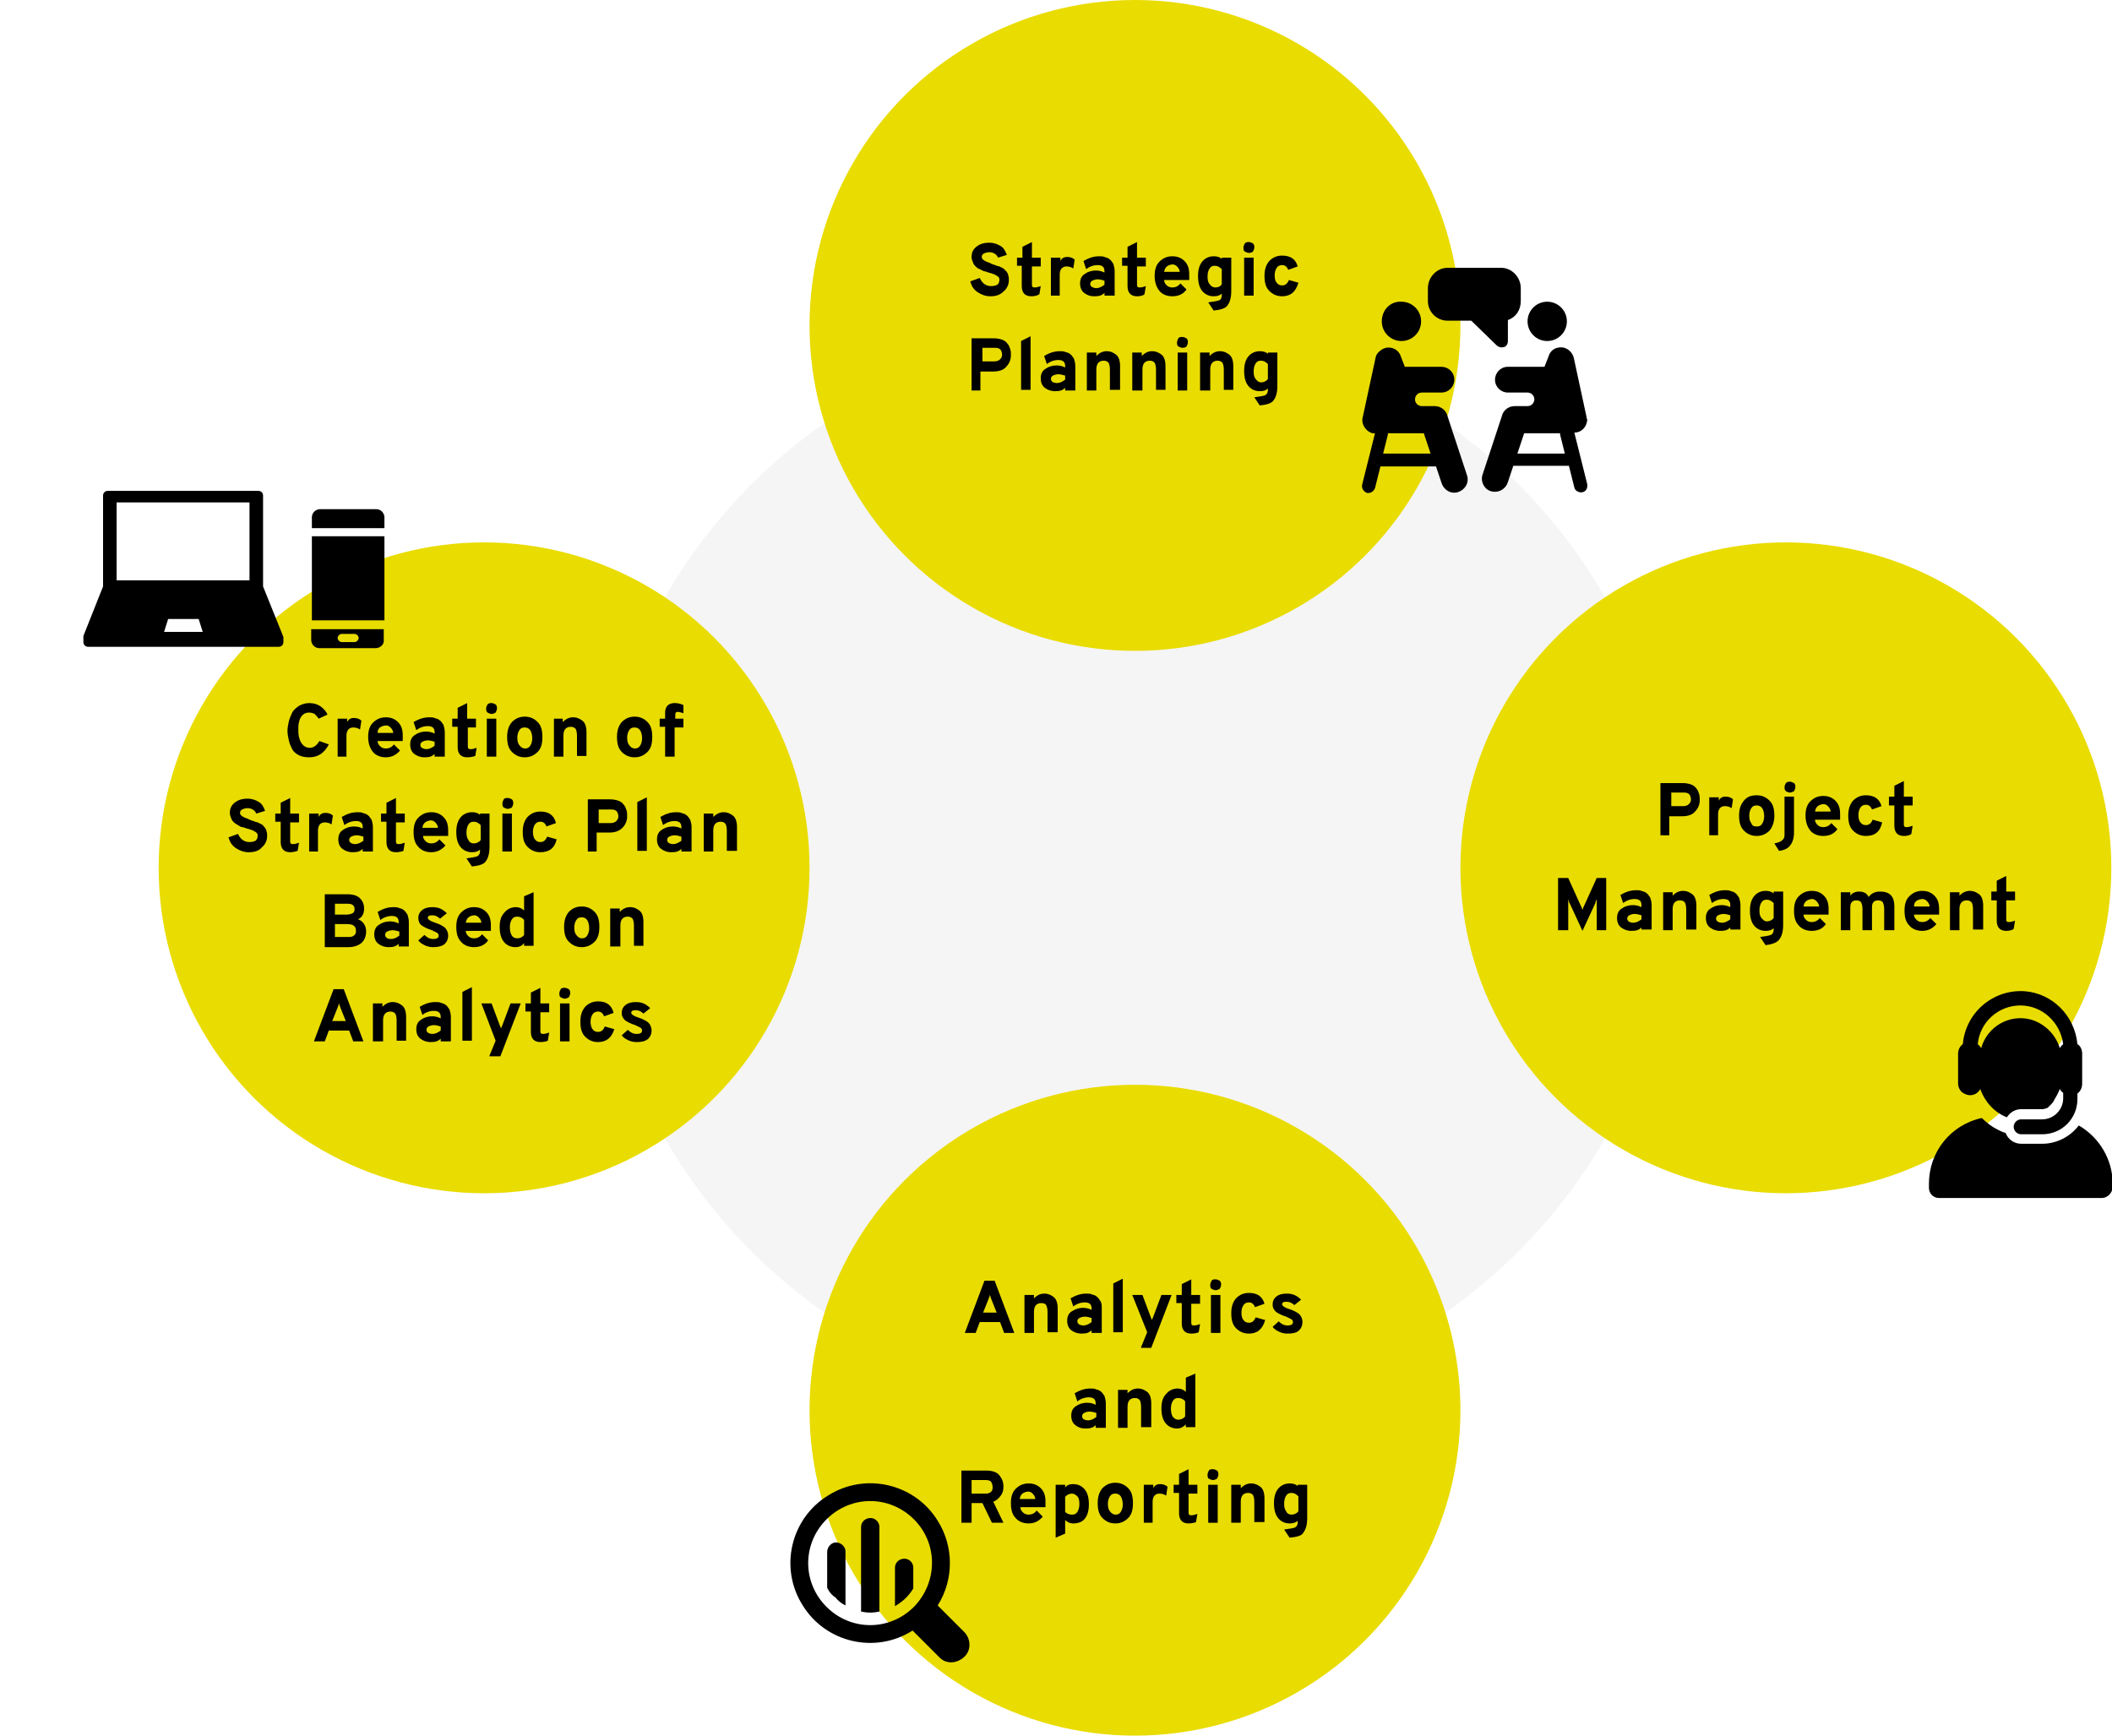 <?xml version="1.0" encoding="utf-8"?>
<!-- Generator: Adobe Illustrator 26.5.0, SVG Export Plug-In . SVG Version: 6.00 Build 0)  -->
<svg version="1.1" id="img-community_01.svg" xmlns="http://www.w3.org/2000/svg" xmlns:xlink="http://www.w3.org/1999/xlink"
	 x="0px" y="0px" viewBox="0 0 311.5 256" style="enable-background:new 0 0 311.5 256;" xml:space="preserve">
<style type="text/css">
	.st0{opacity:4.000000e-02;enable-background:new    ;}
	.st1{fill:#E9DC00;}
	.st2{fill-rule:evenodd;clip-rule:evenodd;}
</style>
<circle id="楕円形_530" class="st0" cx="167.4" cy="128" r="80"/>
<g id="グループ_21">
	<circle id="楕円形_519" class="st1" cx="71.4" cy="128" r="48"/>
	<path id="pc_sp" class="st2" d="M55.4,95.6h-8.3c-0.7,0-1.2-0.6-1.2-1.2v-1.6h10.7v1.6C56.7,95,56.1,95.6,55.4,95.6z M52.3,93.5
		h-1.9c-0.3,0-0.6,0.3-0.6,0.6s0.3,0.6,0.6,0.6c0,0,0,0,0,0h1.9c0.3,0,0.6-0.3,0.6-0.6S52.6,93.5,52.3,93.5
		C52.3,93.5,52.3,93.5,52.3,93.5z M46,79.1h10.7v12.4H46V79.1z M46,76.3c0-0.7,0.6-1.2,1.2-1.2h8.3c0.7,0,1.2,0.6,1.2,1.2v1.6H46
		V76.3z M41.8,94.7c0,0.4-0.3,0.7-0.7,0.7H13c-0.4,0-0.7-0.3-0.7-0.7V94l0,0c0,0,0-0.1,0-0.1c0,0,0,0,0,0c0,0,0-0.1,0-0.1l2.9-7.3
		V73.1c0-0.4,0.3-0.7,0.7-0.7c0,0,0,0,0,0h22.2c0.4,0,0.7,0.3,0.7,0.7c0,0,0,0,0,0v13.4l2.9,7.2c0,0.1,0.1,0.2,0.1,0.3c0,0,0,0,0,0
		L41.8,94.7L41.8,94.7z M29.9,93.2l-0.6-1.9h-4.5l-0.6,1.9H29.9z M36.9,74.1H17.2v11.5h19.6V74.1z"/>
</g>
<g id="グループ_20">
	<circle id="楕円形_519-2" class="st1" cx="167.4" cy="208" r="48"/>
	<path id="シェイプ_566" class="st2" d="M142.2,240.7c1,1,1.1,2.7,0,3.7s-2.7,1.1-3.7,0c0,0,0,0,0,0l-2.6-2.6l-1.3-1.3
		c-5.5,3.5-12.8,1.8-16.2-3.7c-3.5-5.5-1.8-12.8,3.7-16.2c5.5-3.5,12.8-1.8,16.2,3.7c2.4,3.8,2.4,8.7,0,12.5l1.3,1.3L142.2,240.7z
		 M134.8,224.1c-3.6-3.6-9.3-3.6-12.9,0s-3.6,9.3,0,12.9c3.6,3.6,9.3,3.6,12.9,0C138.3,233.4,138.4,227.7,134.8,224.1
		C134.8,224.1,134.8,224.1,134.8,224.1z M132,236.9v-5.7c0-0.7,0.6-1.3,1.4-1.3c0.7,0,1.3,0.6,1.3,1.3v3.1c-0.3,0.5-0.7,1-1.1,1.4
		C133.1,236.2,132.5,236.6,132,236.9L132,236.9z M127,237.7v-12.5c0-0.7,0.6-1.3,1.4-1.3c0.7,0,1.3,0.6,1.3,1.3v12.5
		C128.8,237.9,127.9,237.9,127,237.7L127,237.7z M122,234.2v-5.3c0-0.7,0.6-1.4,1.3-1.4c0.7,0,1.4,0.6,1.4,1.3c0,0,0,0,0,0.1v7.9
		c-0.6-0.3-1.1-0.7-1.5-1.2C122.7,235.3,122.3,234.8,122,234.2L122,234.2z"/>
</g>
<g id="グループ_19">
	<circle id="楕円形_519-3" class="st1" cx="263.4" cy="128" r="48"/>
	<path id="シェイプ_565" class="st2" d="M310,176.7h-24c-0.9,0-1.5-0.7-1.5-1.5v-0.6c0-4.7,3.2-8.7,7.8-9.7
		c0.7,0.7,1.5,1.3,2.3,1.7c0.4,0.2,0.8,0.4,1.2,0.5c0.4,1,1.3,1.6,2.3,1.6h3.1c2.1,0,4.1-1,5.4-2.7c3.1,1.8,5,5.1,5,8.6v0.6
		C311.5,176,310.8,176.7,310,176.7z M306.4,161.3v0.8c0,2.9-2.3,5.2-5.2,5.2h-3.1c-0.6,0-1.1-0.5-1.1-1.1c0-0.6,0.5-1.1,1.1-1.1
		c0,0,0,0,0,0h3.1c1.7,0,3.1-1.4,3.1-3.1c0,0,0,0,0,0v-0.8c-0.2-0.2-0.4-0.3-0.5-0.6c-0.2,0.6-0.5,1.1-0.8,1.6
		c-0.2,0.5-0.6,0.8-1,1.2c-0.3,0.1-0.5,0.2-0.8,0.2h-3.1c-0.8,0-1.6,0.4-2.1,1.2c-1.8-0.7-3.2-2.2-3.9-4.1l0,0l0-0.1
		c-0.5,0.9-1.5,1.2-2.4,0.7c-0.6-0.3-0.9-0.9-0.9-1.5v-4.4c0-0.6,0.3-1.1,0.7-1.4c0.4-4.6,4.4-8.1,9.1-7.8c4.1,0.3,7.4,3.6,7.8,7.8
		c0.5,0.3,0.7,0.9,0.7,1.4v4.4C307.1,160.4,306.9,160.9,306.4,161.3z M298,148.3c-3.3,0-6,2.5-6.3,5.7c0.2,0.2,0.4,0.4,0.5,0.6
		c0,0,0,0,0,0c0.9-3.2,4.2-5.1,7.4-4.2c2,0.6,3.6,2.2,4.2,4.2c0.1-0.2,0.3-0.4,0.5-0.6C303.9,150.8,301.2,148.3,298,148.3z"/>
</g>
<g id="グループ_18">
	<circle id="楕円形_519-4" class="st1" cx="167.4" cy="48" r="48"/>
	<path id="consulting" class="st2" d="M203.8,47.4c0,1.6,1.3,2.9,2.9,2.9s2.9-1.3,2.9-2.9c0-1.6-1.3-2.9-2.9-2.9
		C205.1,44.4,203.8,45.7,203.8,47.4C203.8,47.4,203.8,47.4,203.8,47.4z M221.8,51.2c0.4-0.1,0.6-0.5,0.6-0.9v-3.1
		c1.2-0.4,1.9-1.5,1.9-2.8v-1.9c0-1.6-1.3-3-2.9-3h-7.9c-1.6,0-2.9,1.4-2.9,3v1.9c0,1.6,1.3,2.9,2.9,2.9h3.5l3.7,3.6
		C221,51.2,221.4,51.3,221.8,51.2z M202.8,63.9l-1.9,7.6c-0.1,0.5,0.2,1,0.7,1.2c0.5,0.1,1-0.2,1.2-0.7l0.8-3.2h8.2l0.8,2.4
		c0.3,1,1.3,1.7,2.4,1.4c1-0.3,1.7-1.3,1.4-2.4l-2.9-8.8c-0.2-0.9-1-1.5-1.9-1.5h-1.9c-0.5,0-1-0.4-1-1c0-0.5,0.4-1,1-1h2.9
		c1.1,0,1.9-0.9,1.9-1.9c0-1.1-0.9-1.9-1.9-1.9h-5.4l-0.7-1.8c-0.5-1-1.7-1.3-2.6-0.8c-0.5,0.3-0.9,0.7-1,1.2l-1.9,8.8
		c-0.3,1,0.4,2.1,1.4,2.4C202.5,63.9,202.6,63.9,202.8,63.9L202.8,63.9z M210,63.9l1,3h-7l0.7-2.8c0-0.1,0-0.2,0-0.2H210L210,63.9z
		 M231.1,47.4c0-1.6-1.3-2.9-2.9-2.9c-1.6,0-2.9,1.3-2.9,2.9c0,1.6,1.3,2.9,2.9,2.9c0,0,0,0,0,0C229.8,50.3,231.1,49,231.1,47.4z
		 M234,61.5l-1.9-8.8c-0.3-1-1.3-1.7-2.4-1.4c-0.5,0.1-1,0.5-1.2,1l-0.7,1.8h-5.4c-1.1,0-1.9,0.9-1.9,1.9c0,1.1,0.9,1.9,1.9,1.9h2.9
		c0.5,0,1,0.4,1,1c0,0.5-0.4,1-1,1h-1.9c-0.9,0-1.7,0.6-1.9,1.5l-2.9,8.8c-0.2,1,0.4,2.1,1.5,2.3c1,0.2,2-0.4,2.3-1.4l0.8-2.4h8.2
		l0.8,3.2c0.1,0.5,0.7,0.8,1.2,0.7c0.5-0.1,0.8-0.6,0.7-1.2l-1.9-7.6c1.1,0,1.9-0.9,1.9-2C234,61.8,234,61.6,234,61.5z M223.8,66.9
		l1-3h5.3c0,0.1,0,0.2,0,0.2l0.7,2.8H223.8z"/>
</g>
<g>
	<path d="M146.1,43.7c-0.7,0-1.3-0.2-1.9-0.6s-0.9-0.9-1.1-1.6l1.4-0.5c0.2,0.4,0.4,0.7,0.7,0.9c0.3,0.2,0.6,0.3,1,0.3
		c0.4,0,0.7-0.1,0.9-0.2c0.2-0.2,0.3-0.4,0.3-0.7c0-0.2,0-0.3-0.1-0.4c-0.1-0.1-0.2-0.2-0.4-0.3c-0.2-0.1-0.3-0.2-0.5-0.2
		c-0.1-0.1-0.3-0.1-0.6-0.2c-0.3-0.1-0.5-0.2-0.7-0.2c-0.2-0.1-0.4-0.2-0.6-0.3c-0.3-0.1-0.5-0.3-0.6-0.4c-0.1-0.1-0.3-0.3-0.4-0.6
		s-0.2-0.5-0.2-0.8c0-0.6,0.2-1.1,0.7-1.5c0.5-0.4,1.1-0.6,1.9-0.6c0.7,0,1.2,0.2,1.7,0.5c0.5,0.3,0.7,0.8,0.9,1.3l-1.3,0.4
		c-0.2-0.5-0.7-0.8-1.3-0.8c-0.3,0-0.6,0.1-0.8,0.2s-0.3,0.3-0.3,0.5c0,0.2,0.1,0.3,0.2,0.4c0.1,0.1,0.3,0.2,0.5,0.3
		c0.2,0.1,0.4,0.1,0.7,0.3c0.3,0.1,0.5,0.2,0.6,0.2c0.1,0.1,0.3,0.1,0.6,0.2c0.2,0.1,0.4,0.2,0.6,0.3c0.1,0.1,0.3,0.3,0.4,0.4
		s0.3,0.4,0.3,0.6c0.1,0.2,0.1,0.5,0.1,0.7c0,0.7-0.3,1.3-0.8,1.7C147.5,43.5,146.9,43.7,146.1,43.7z"/>
	<path d="M152.1,43.7c-0.9,0-1.4-0.5-1.4-1.5v-3H150V38h0.8v-1.6l1.4-0.7V38h1.3v1.3h-1.3V42c0,0.3,0.1,0.4,0.4,0.4
		c0.3,0,0.6-0.1,0.9-0.2l-0.2,1.2C153,43.6,152.6,43.7,152.1,43.7z"/>
	<path d="M155,43.6V38h1.4v0.5c0.2-0.4,0.5-0.6,1-0.6c0.4,0,0.8,0.1,1.1,0.4l-0.2,1.3c-0.3-0.2-0.6-0.3-1-0.3c-0.6,0-1,0.4-1,1.2
		v3.1H155z"/>
	<path d="M162.9,43.6v-0.4c-0.4,0.4-0.8,0.5-1.5,0.5s-1.1-0.2-1.5-0.5s-0.6-0.8-0.6-1.4c0-0.6,0.2-1.1,0.7-1.4
		c0.4-0.3,1-0.5,1.6-0.5c0.5,0,0.9,0.1,1.3,0.3V40c0-0.6-0.3-0.9-1-0.9c-0.6,0-1.2,0.2-1.7,0.6l-0.4-1.2c0.7-0.4,1.4-0.7,2.3-0.7
		c0.3,0,0.6,0,0.8,0.1c0.2,0.1,0.5,0.1,0.7,0.3c0.2,0.1,0.4,0.4,0.6,0.7c0.1,0.3,0.2,0.7,0.2,1.1v3.6H162.9z M161.7,42.5
		c0.4,0,0.8-0.2,1.2-0.5v-0.6c-0.3-0.1-0.7-0.2-1-0.2c-0.3,0-0.6,0.1-0.8,0.2c-0.2,0.1-0.3,0.3-0.3,0.5c0,0.2,0.1,0.3,0.2,0.4
		C161.2,42.4,161.4,42.5,161.7,42.5z"/>
	<path d="M167.7,43.7c-0.9,0-1.4-0.5-1.4-1.5v-3h-0.8V38h0.8v-1.6l1.4-0.7V38h1.3v1.3h-1.3V42c0,0.3,0.1,0.4,0.4,0.4
		c0.3,0,0.6-0.1,0.9-0.2l-0.2,1.2C168.6,43.6,168.2,43.7,167.7,43.7z"/>
	<path d="M172.9,43.7c-0.8,0-1.5-0.3-1.9-0.8s-0.7-1.2-0.7-2.2c0-0.9,0.2-1.6,0.7-2.1c0.5-0.5,1.1-0.8,1.9-0.8
		c0.7,0,1.3,0.2,1.8,0.7c0.5,0.5,0.7,1.1,0.7,2c0,0.4,0,0.6,0,0.8h-3.7c0,0.4,0.2,0.6,0.4,0.8c0.2,0.2,0.5,0.3,0.8,0.3
		c0.5,0,0.9-0.2,1.2-0.6l0.9,0.9C174.5,43.4,173.8,43.7,172.9,43.7z M171.7,40.1h2.3c0-0.3-0.2-0.6-0.4-0.8
		c-0.2-0.2-0.4-0.3-0.7-0.3C172.2,39.1,171.8,39.4,171.7,40.1z"/>
	<path d="M179,45.8l-0.8-1.2c0.8-0.1,1.3-0.2,1.6-0.3s0.4-0.4,0.4-0.8v-0.2c-0.3,0.3-0.7,0.4-1.2,0.4c-0.7,0-1.3-0.3-1.7-0.8
		c-0.4-0.5-0.6-1.2-0.6-2.2c0-0.9,0.2-1.6,0.6-2.1s1-0.8,1.7-0.8c0.5,0,0.9,0.1,1.2,0.4V38h1.4v4.9c0,1-0.2,1.7-0.6,2.2
		C180.7,45.5,180,45.7,179,45.8z M179.2,42.4c0.4,0,0.8-0.1,1-0.5v-2.2c-0.3-0.3-0.6-0.5-1-0.5c-0.4,0-0.6,0.1-0.8,0.4
		c-0.2,0.3-0.3,0.7-0.3,1.2c0,0.5,0.1,0.9,0.3,1.1C178.6,42.2,178.9,42.4,179.2,42.4z"/>
	<path d="M184.2,37.3c-0.2,0-0.4-0.1-0.6-0.2s-0.2-0.4-0.2-0.6c0-0.2,0.1-0.4,0.2-0.6c0.2-0.2,0.4-0.2,0.6-0.2s0.4,0.1,0.6,0.2
		c0.2,0.2,0.2,0.4,0.2,0.6c0,0.2-0.1,0.4-0.2,0.6C184.7,37.2,184.5,37.3,184.2,37.3z M183.5,43.6V38h1.4v5.6H183.5z"/>
	<path d="M189.1,43.7c-0.8,0-1.4-0.3-1.9-0.8s-0.7-1.2-0.7-2.2c0-0.9,0.2-1.6,0.7-2.2c0.5-0.5,1.1-0.8,1.9-0.8c1.2,0,2,0.5,2.3,1.6
		l-1.4,0.5c-0.2-0.5-0.5-0.7-0.9-0.7c-0.3,0-0.6,0.1-0.8,0.4c-0.2,0.3-0.3,0.7-0.3,1.1c0,0.5,0.1,0.9,0.3,1.1
		c0.2,0.3,0.5,0.4,0.8,0.4c0.5,0,0.8-0.3,1-0.8l1.4,0.4C191.1,43.1,190.3,43.7,189.1,43.7z"/>
	<path d="M143.3,57.6v-7.7h3.3c0.5,0,0.9,0.1,1.2,0.2c0.3,0.1,0.6,0.3,0.8,0.6c0.2,0.2,0.3,0.5,0.4,0.8c0.1,0.3,0.1,0.6,0.1,0.9
		c0,0.6-0.2,1.2-0.7,1.7c-0.4,0.5-1.1,0.7-2,0.7h-1.8v2.8H143.3z M146.7,53.3c0.3,0,0.6-0.1,0.8-0.3c0.2-0.2,0.3-0.4,0.3-0.7
		c0-0.3-0.1-0.5-0.2-0.7c-0.2-0.2-0.4-0.3-0.8-0.3h-1.9v2H146.7z"/>
	<path d="M150.6,57.6v-7.3l1.4-0.7v7.9H150.6z"/>
	<path d="M157.1,57.6v-0.4c-0.4,0.4-0.8,0.5-1.5,0.5c-0.6,0-1.1-0.2-1.5-0.5c-0.4-0.3-0.6-0.8-0.6-1.4c0-0.6,0.2-1.1,0.7-1.4
		c0.4-0.3,1-0.5,1.6-0.5c0.5,0,0.9,0.1,1.3,0.3V54c0-0.6-0.3-0.9-1-0.9c-0.6,0-1.2,0.2-1.7,0.6l-0.4-1.2c0.7-0.4,1.4-0.7,2.3-0.7
		c0.3,0,0.6,0,0.8,0.1c0.2,0.1,0.5,0.1,0.7,0.3c0.2,0.1,0.4,0.4,0.6,0.7c0.1,0.3,0.2,0.7,0.2,1.1v3.6H157.1z M155.9,56.5
		c0.4,0,0.8-0.2,1.2-0.5v-0.6c-0.3-0.1-0.7-0.2-1-0.2c-0.3,0-0.6,0.1-0.8,0.2c-0.2,0.1-0.3,0.3-0.3,0.5c0,0.2,0.1,0.3,0.2,0.4
		S155.6,56.5,155.9,56.5z"/>
	<path d="M163.7,57.6v-3.1c0-0.5-0.1-0.8-0.2-1c-0.2-0.2-0.4-0.3-0.7-0.3c-0.7,0-1.1,0.4-1.1,1.3v3.1h-1.4V52h1.4v0.5
		c0.4-0.4,0.9-0.7,1.5-0.7c0.6,0,1,0.2,1.4,0.5s0.6,0.9,0.6,1.7v3.5H163.7z"/>
	<path d="M170.5,57.6v-3.1c0-0.5-0.1-0.8-0.2-1c-0.2-0.2-0.4-0.3-0.7-0.3c-0.7,0-1.1,0.4-1.1,1.3v3.1H167V52h1.4v0.5
		c0.4-0.4,0.9-0.7,1.5-0.7c0.6,0,1,0.2,1.4,0.5s0.6,0.9,0.6,1.7v3.5H170.5z"/>
	<path d="M174.4,51.3c-0.2,0-0.4-0.1-0.6-0.2s-0.2-0.4-0.2-0.6c0-0.2,0.1-0.4,0.2-0.6s0.4-0.2,0.6-0.2s0.4,0.1,0.6,0.2
		c0.2,0.2,0.2,0.4,0.2,0.6c0,0.2-0.1,0.4-0.2,0.6C174.9,51.2,174.7,51.3,174.4,51.3z M173.7,57.6V52h1.4v5.6H173.7z"/>
	<path d="M180.5,57.6v-3.1c0-0.5-0.1-0.8-0.2-1c-0.2-0.2-0.4-0.3-0.7-0.3c-0.7,0-1.1,0.4-1.1,1.3v3.1H177V52h1.4v0.5
		c0.4-0.4,0.9-0.7,1.5-0.7c0.6,0,1,0.2,1.4,0.5c0.4,0.3,0.6,0.9,0.6,1.7v3.5H180.5z"/>
	<path d="M185.8,59.8l-0.8-1.2c0.8-0.1,1.3-0.2,1.6-0.3c0.3-0.2,0.4-0.4,0.4-0.8v-0.2c-0.3,0.3-0.7,0.4-1.2,0.4
		c-0.7,0-1.3-0.3-1.7-0.8c-0.4-0.5-0.6-1.2-0.6-2.2c0-0.9,0.2-1.6,0.6-2.1c0.4-0.5,1-0.8,1.7-0.8c0.5,0,0.9,0.1,1.2,0.4V52h1.4v4.9
		c0,1-0.2,1.7-0.6,2.2C187.5,59.5,186.8,59.7,185.8,59.8z M186,56.4c0.4,0,0.8-0.2,1-0.5v-2.2c-0.3-0.3-0.6-0.5-1-0.5
		c-0.4,0-0.6,0.1-0.8,0.4s-0.3,0.7-0.3,1.2c0,0.5,0.1,0.9,0.3,1.1C185.4,56.2,185.7,56.4,186,56.4z"/>
</g>
<g>
	<path d="M244.9,123.2v-7.7h3.3c0.5,0,0.9,0.1,1.2,0.2c0.3,0.1,0.6,0.3,0.8,0.6c0.2,0.2,0.3,0.5,0.4,0.8c0.1,0.3,0.1,0.6,0.1,0.9
		c0,0.6-0.2,1.2-0.7,1.7c-0.4,0.5-1.1,0.7-2,0.7h-1.8v2.8H244.9z M248.3,118.9c0.3,0,0.6-0.1,0.8-0.3c0.2-0.2,0.3-0.4,0.3-0.7
		c0-0.3-0.1-0.5-0.2-0.7c-0.2-0.2-0.4-0.3-0.8-0.3h-1.9v2H248.3z"/>
	<path d="M252.1,123.2v-5.6h1.4v0.5c0.2-0.4,0.5-0.6,1-0.6c0.4,0,0.8,0.1,1.1,0.4l-0.2,1.3c-0.3-0.2-0.6-0.3-1-0.3
		c-0.6,0-1,0.4-1,1.2v3.1H252.1z"/>
	<path d="M261,122.5c-0.5,0.5-1.1,0.8-1.9,0.8c-0.8,0-1.4-0.3-1.9-0.8c-0.5-0.5-0.7-1.2-0.7-2.2c0-0.9,0.2-1.6,0.7-2.2
		s1.1-0.8,1.9-0.8s1.4,0.3,1.9,0.8s0.7,1.2,0.7,2.2C261.7,121.3,261.4,122,261,122.5z M259.1,121.9c0.4,0,0.6-0.1,0.8-0.4
		c0.2-0.3,0.3-0.7,0.3-1.1c0-0.5-0.1-0.9-0.3-1.2s-0.5-0.4-0.8-0.4c-0.4,0-0.6,0.1-0.8,0.4c-0.2,0.3-0.3,0.7-0.3,1.1
		c0,0.5,0.1,0.9,0.3,1.1C258.4,121.8,258.7,121.9,259.1,121.9z"/>
	<path d="M262.4,125.5l-0.7-1.1c0.6-0.1,1-0.3,1.2-0.5c0.2-0.2,0.3-0.4,0.3-0.7v-5.7h1.4v5.3c0,0.8-0.2,1.4-0.5,1.8
		C263.8,125.1,263.2,125.4,262.4,125.5z M264,116.9c-0.2,0-0.4-0.1-0.6-0.2c-0.2-0.2-0.2-0.4-0.2-0.6c0-0.2,0.1-0.4,0.2-0.6
		c0.2-0.2,0.4-0.2,0.6-0.2s0.4,0.1,0.6,0.2c0.2,0.2,0.2,0.4,0.2,0.6c0,0.2-0.1,0.4-0.2,0.6C264.4,116.8,264.2,116.9,264,116.9z"/>
	<path d="M268.9,123.3c-0.8,0-1.5-0.3-1.9-0.8s-0.7-1.2-0.7-2.2c0-0.9,0.2-1.6,0.7-2.1c0.5-0.5,1.1-0.8,1.9-0.8
		c0.7,0,1.3,0.2,1.8,0.7c0.5,0.5,0.7,1.1,0.7,2c0,0.4,0,0.6,0,0.8h-3.7c0,0.4,0.2,0.6,0.4,0.8c0.2,0.2,0.5,0.3,0.8,0.3
		c0.5,0,0.9-0.2,1.2-0.6l0.9,0.9C270.5,123,269.8,123.3,268.9,123.3z M267.7,119.7h2.3c0-0.3-0.2-0.6-0.4-0.8
		c-0.2-0.2-0.4-0.3-0.7-0.3C268.2,118.7,267.8,119,267.7,119.7z"/>
	<path d="M275.2,123.3c-0.8,0-1.4-0.3-1.9-0.8s-0.7-1.2-0.7-2.2c0-0.9,0.2-1.6,0.7-2.2c0.5-0.5,1.1-0.8,1.9-0.8c1.2,0,2,0.5,2.3,1.6
		l-1.4,0.5c-0.2-0.5-0.5-0.7-0.9-0.7c-0.3,0-0.6,0.1-0.8,0.4c-0.2,0.3-0.3,0.7-0.3,1.1c0,0.5,0.1,0.9,0.3,1.1
		c0.2,0.3,0.5,0.4,0.8,0.4c0.5,0,0.8-0.3,1-0.8l1.4,0.4C277.3,122.7,276.5,123.3,275.2,123.3z"/>
	<path d="M280.8,123.3c-0.9,0-1.4-0.5-1.4-1.5v-3h-0.8v-1.3h0.8v-1.6l1.4-0.7v2.3h1.3v1.3h-1.3v2.8c0,0.3,0.1,0.4,0.4,0.4
		c0.3,0,0.6-0.1,0.9-0.2l-0.2,1.2C281.7,123.2,281.3,123.3,280.8,123.3z"/>
	<path d="M237,137.2h-1.5v-4c0-0.2,0-0.4,0-0.6c-0.1,0.3-0.2,0.5-0.2,0.6l-1.9,4.1l-1.9-4.1c-0.1-0.1-0.1-0.3-0.2-0.6
		c0,0.2,0,0.4,0,0.6v4h-1.5v-7.7h1.5l1.9,4.2c0.1,0.1,0.1,0.3,0.2,0.5c0.1-0.2,0.1-0.4,0.2-0.5l1.9-4.2h1.4V137.2z"/>
	<path d="M242.1,137.2v-0.4c-0.4,0.4-0.8,0.5-1.5,0.5c-0.6,0-1.1-0.2-1.5-0.5c-0.4-0.3-0.6-0.8-0.6-1.4c0-0.6,0.2-1.1,0.7-1.4
		c0.4-0.3,1-0.5,1.6-0.5c0.5,0,0.9,0.1,1.3,0.3v-0.3c0-0.6-0.3-0.9-1-0.9c-0.6,0-1.2,0.2-1.7,0.6l-0.4-1.2c0.7-0.4,1.4-0.7,2.3-0.7
		c0.3,0,0.6,0,0.8,0.1c0.2,0.1,0.5,0.1,0.7,0.3c0.2,0.1,0.4,0.4,0.6,0.7c0.1,0.3,0.2,0.7,0.2,1.1v3.6H242.1z M240.9,136.1
		c0.4,0,0.8-0.2,1.2-0.5V135c-0.3-0.1-0.7-0.2-1-0.2c-0.3,0-0.6,0.1-0.8,0.2c-0.2,0.1-0.3,0.3-0.3,0.5c0,0.2,0.1,0.3,0.2,0.4
		S240.6,136.1,240.9,136.1z"/>
	<path d="M248.7,137.2v-3.1c0-0.5-0.1-0.8-0.2-1c-0.2-0.2-0.4-0.3-0.7-0.3c-0.7,0-1.1,0.4-1.1,1.3v3.1h-1.4v-5.6h1.4v0.5
		c0.4-0.4,0.9-0.7,1.5-0.7c0.6,0,1,0.2,1.4,0.5c0.4,0.3,0.6,0.9,0.6,1.7v3.5H248.7z"/>
	<path d="M255.2,137.2v-0.4c-0.4,0.4-0.8,0.5-1.5,0.5c-0.6,0-1.1-0.2-1.5-0.5c-0.4-0.3-0.6-0.8-0.6-1.4c0-0.6,0.2-1.1,0.7-1.4
		c0.4-0.3,1-0.5,1.6-0.5c0.5,0,0.9,0.1,1.3,0.3v-0.3c0-0.6-0.3-0.9-1-0.9c-0.6,0-1.2,0.2-1.7,0.6l-0.4-1.2c0.7-0.4,1.4-0.7,2.3-0.7
		c0.3,0,0.6,0,0.8,0.1c0.2,0.1,0.5,0.1,0.7,0.3c0.2,0.1,0.4,0.4,0.6,0.7c0.1,0.3,0.2,0.7,0.2,1.1v3.6H255.2z M254,136.1
		c0.4,0,0.8-0.2,1.2-0.5V135c-0.3-0.1-0.7-0.2-1-0.2c-0.3,0-0.6,0.1-0.8,0.2c-0.2,0.1-0.3,0.3-0.3,0.5c0,0.2,0.1,0.3,0.2,0.4
		S253.7,136.1,254,136.1z"/>
	<path d="M260.4,139.4l-0.8-1.2c0.8-0.1,1.3-0.2,1.6-0.3c0.3-0.2,0.4-0.4,0.4-0.8v-0.2c-0.3,0.3-0.7,0.4-1.2,0.4
		c-0.7,0-1.3-0.3-1.7-0.8c-0.4-0.5-0.6-1.2-0.6-2.2c0-0.9,0.2-1.6,0.6-2.1c0.4-0.5,1-0.8,1.7-0.8c0.5,0,0.9,0.1,1.2,0.4v-0.3h1.4
		v4.9c0,1-0.2,1.7-0.6,2.2C262.1,139,261.4,139.3,260.4,139.4z M260.6,135.9c0.4,0,0.8-0.2,1-0.5v-2.2c-0.3-0.3-0.6-0.5-1-0.5
		c-0.4,0-0.6,0.1-0.8,0.4s-0.3,0.7-0.3,1.2c0,0.5,0.1,0.9,0.3,1.1S260.2,135.9,260.6,135.9z"/>
	<path d="M267.2,137.3c-0.8,0-1.5-0.3-1.9-0.8c-0.5-0.5-0.7-1.2-0.7-2.2c0-0.9,0.2-1.6,0.7-2.1c0.5-0.5,1.1-0.8,1.9-0.8
		c0.7,0,1.3,0.2,1.8,0.7c0.5,0.5,0.7,1.1,0.7,2c0,0.4,0,0.6,0,0.8H266c0,0.4,0.2,0.6,0.4,0.8c0.2,0.2,0.5,0.3,0.8,0.3
		c0.5,0,0.9-0.2,1.2-0.6l0.9,0.9C268.8,137,268.1,137.3,267.2,137.3z M266,133.7h2.3c0-0.3-0.2-0.6-0.4-0.8
		c-0.2-0.2-0.4-0.3-0.7-0.3C266.5,132.7,266.1,133,266,133.7z"/>
	<path d="M277.9,137.2v-3.1c0-0.5-0.1-0.8-0.2-1c-0.1-0.2-0.4-0.3-0.7-0.3c-0.3,0-0.6,0.1-0.7,0.3c-0.2,0.2-0.2,0.5-0.2,1v3.1h-1.4
		v-3.1c0-0.5-0.1-0.8-0.2-1c-0.1-0.2-0.4-0.3-0.7-0.3c-0.3,0-0.6,0.1-0.7,0.3c-0.2,0.2-0.2,0.5-0.2,1v3.1h-1.4v-5.6h1.4v0.5
		c0.3-0.4,0.8-0.6,1.3-0.6c0.7,0,1.2,0.3,1.4,0.8c0.4-0.5,0.9-0.8,1.7-0.8c1.4,0,2.1,0.7,2.1,2.2v3.5H277.9z"/>
	<path d="M283.5,137.3c-0.8,0-1.5-0.3-1.9-0.8c-0.5-0.5-0.7-1.2-0.7-2.2c0-0.9,0.2-1.6,0.7-2.1c0.5-0.5,1.1-0.8,1.9-0.8
		c0.7,0,1.3,0.2,1.8,0.7c0.5,0.5,0.7,1.1,0.7,2c0,0.4,0,0.6,0,0.8h-3.7c0,0.4,0.2,0.6,0.4,0.8c0.2,0.2,0.5,0.3,0.8,0.3
		c0.5,0,0.9-0.2,1.2-0.6l0.9,0.9C285,137,284.3,137.3,283.5,137.3z M282.3,133.7h2.3c0-0.3-0.2-0.6-0.4-0.8
		c-0.2-0.2-0.4-0.3-0.7-0.3C282.7,132.7,282.3,133,282.3,133.7z"/>
	<path d="M291,137.2v-3.1c0-0.5-0.1-0.8-0.2-1c-0.2-0.2-0.4-0.3-0.7-0.3c-0.7,0-1.1,0.4-1.1,1.3v3.1h-1.4v-5.6h1.4v0.5
		c0.4-0.4,0.9-0.7,1.5-0.7c0.6,0,1,0.2,1.4,0.5c0.4,0.3,0.6,0.9,0.6,1.7v3.5H291z"/>
	<path d="M295.9,137.3c-0.9,0-1.4-0.5-1.4-1.5v-3h-0.8v-1.3h0.8v-1.6l1.4-0.7v2.3h1.3v1.3h-1.3v2.8c0,0.3,0.1,0.4,0.4,0.4
		c0.3,0,0.6-0.1,0.9-0.2l-0.2,1.2C296.8,137.2,296.3,137.3,295.9,137.3z"/>
</g>
<g>
	<path d="M148.1,196.6l-0.6-1.6h-3l-0.6,1.6h-1.6l2.9-7.7h1.5l2.9,7.7H148.1z M147,193.6l-0.8-2c-0.1-0.3-0.2-0.5-0.2-0.7
		c0,0.2-0.1,0.4-0.2,0.7l-0.8,2H147z"/>
	<path d="M154.5,196.6v-3.1c0-0.5-0.1-0.8-0.2-1s-0.4-0.3-0.7-0.3c-0.7,0-1.1,0.4-1.1,1.3v3.1h-1.4V191h1.4v0.5
		c0.4-0.4,0.9-0.7,1.5-0.7c0.6,0,1,0.2,1.4,0.5c0.4,0.3,0.6,0.9,0.6,1.7v3.5H154.5z"/>
	<path d="M161,196.6v-0.4c-0.4,0.4-0.8,0.5-1.5,0.5c-0.6,0-1.1-0.2-1.5-0.5c-0.4-0.3-0.6-0.8-0.6-1.4c0-0.6,0.2-1.1,0.7-1.4
		s1-0.5,1.6-0.5c0.5,0,0.9,0.1,1.3,0.3V193c0-0.6-0.3-0.9-1-0.9c-0.6,0-1.2,0.2-1.7,0.6l-0.4-1.2c0.7-0.4,1.4-0.7,2.3-0.7
		c0.3,0,0.6,0,0.8,0.1c0.2,0.1,0.5,0.1,0.7,0.3c0.2,0.1,0.4,0.4,0.6,0.7s0.2,0.7,0.2,1.1v3.6H161z M159.8,195.5
		c0.4,0,0.8-0.2,1.2-0.5v-0.6c-0.3-0.1-0.7-0.2-1-0.2c-0.3,0-0.6,0.1-0.8,0.2s-0.3,0.3-0.3,0.5c0,0.2,0.1,0.3,0.2,0.4
		S159.5,195.5,159.8,195.5z"/>
	<path d="M164.2,196.6v-7.3l1.4-0.7v7.9H164.2z"/>
	<path d="M168.3,198.7l0.9-2.2L167,191h1.5l1.2,3.2c0.1,0.2,0.1,0.3,0.2,0.5c0-0.1,0.1-0.2,0.2-0.5l1.2-3.2h1.5l-3,7.8H168.3z"/>
	<path d="M175.7,196.7c-0.9,0-1.4-0.5-1.4-1.5v-3h-0.8V191h0.8v-1.6l1.4-0.7v2.3h1.3v1.3h-1.3v2.8c0,0.3,0.1,0.4,0.4,0.4
		c0.3,0,0.6-0.1,0.9-0.2l-0.2,1.2C176.6,196.6,176.2,196.7,175.7,196.7z"/>
	<path d="M179.3,190.3c-0.2,0-0.4-0.1-0.6-0.2s-0.2-0.4-0.2-0.6s0.1-0.4,0.2-0.6s0.4-0.2,0.6-0.2s0.4,0.1,0.6,0.2
		c0.2,0.2,0.2,0.4,0.2,0.6s-0.1,0.4-0.2,0.6C179.7,190.2,179.5,190.3,179.3,190.3z M178.6,196.6V191h1.4v5.6H178.6z"/>
	<path d="M184.2,196.7c-0.8,0-1.4-0.3-1.9-0.8s-0.7-1.2-0.7-2.2c0-0.9,0.2-1.6,0.7-2.2c0.5-0.5,1.1-0.8,1.9-0.8c1.2,0,2,0.5,2.3,1.6
		l-1.4,0.5c-0.2-0.5-0.5-0.7-0.9-0.7c-0.3,0-0.6,0.1-0.8,0.4s-0.3,0.7-0.3,1.1c0,0.5,0.1,0.9,0.3,1.1c0.2,0.3,0.5,0.4,0.8,0.4
		c0.5,0,0.8-0.3,1-0.8l1.4,0.4C186.2,196.1,185.4,196.7,184.2,196.7z"/>
	<path d="M189.9,196.7c-0.5,0-0.9-0.1-1.3-0.3c-0.4-0.2-0.7-0.4-0.9-0.7l0.9-0.8c0.4,0.4,0.8,0.6,1.3,0.6c0.6,0,0.8-0.2,0.8-0.5
		c0-0.2-0.1-0.3-0.2-0.4c-0.2-0.1-0.4-0.2-0.8-0.4c-0.7-0.2-1.2-0.5-1.5-0.7c-0.3-0.3-0.5-0.6-0.5-1.1c0-0.5,0.2-0.9,0.6-1.2
		c0.4-0.3,0.9-0.4,1.5-0.4c0.9,0,1.5,0.3,2.1,0.9l-1,0.8c-0.3-0.3-0.7-0.5-1.1-0.5c-0.5,0-0.7,0.1-0.7,0.4c0,0.2,0.4,0.5,1.1,0.7
		c0.6,0.2,1,0.4,1.4,0.7c0.3,0.3,0.5,0.7,0.5,1.2c0,0.5-0.2,1-0.6,1.3C191.2,196.6,190.6,196.7,189.9,196.7z"/>
	<path d="M161.6,210.6v-0.4c-0.4,0.4-0.8,0.5-1.5,0.5s-1.1-0.2-1.5-0.5c-0.4-0.3-0.6-0.8-0.6-1.4c0-0.6,0.2-1.1,0.7-1.4
		c0.4-0.3,1-0.5,1.6-0.5c0.5,0,0.9,0.1,1.3,0.3V207c0-0.6-0.3-0.9-1-0.9c-0.6,0-1.2,0.2-1.7,0.6l-0.4-1.2c0.7-0.4,1.4-0.7,2.3-0.7
		c0.3,0,0.6,0,0.8,0.1c0.2,0.1,0.5,0.1,0.7,0.3c0.2,0.1,0.4,0.4,0.6,0.7c0.1,0.3,0.2,0.7,0.2,1.1v3.6H161.6z M160.5,209.5
		c0.4,0,0.8-0.2,1.2-0.5v-0.6c-0.3-0.1-0.7-0.2-1-0.2c-0.3,0-0.6,0.1-0.8,0.2c-0.2,0.1-0.3,0.3-0.3,0.5c0,0.2,0.1,0.3,0.2,0.4
		S160.2,209.5,160.5,209.5z"/>
	<path d="M168.3,210.6v-3.1c0-0.5-0.1-0.8-0.2-1c-0.2-0.2-0.4-0.3-0.7-0.3c-0.7,0-1.1,0.4-1.1,1.3v3.1h-1.4V205h1.4v0.5
		c0.4-0.4,0.9-0.7,1.5-0.7c0.6,0,1,0.2,1.4,0.5s0.6,0.9,0.6,1.7v3.5H168.3z"/>
	<path d="M173.6,210.7c-0.7,0-1.3-0.3-1.7-0.8c-0.4-0.5-0.6-1.2-0.6-2.2c0-0.9,0.2-1.6,0.7-2.1c0.4-0.5,1-0.8,1.7-0.8
		c0.5,0,0.9,0.2,1.2,0.5v-2.1l1.4-0.6v7.9h-1.4v-0.4C174.5,210.5,174.1,210.7,173.6,210.7z M173.8,209.4c0.4,0,0.8-0.2,1-0.5v-2.2
		c-0.2-0.3-0.6-0.5-1-0.5c-0.4,0-0.6,0.1-0.8,0.4s-0.3,0.7-0.3,1.2c0,0.5,0.1,0.9,0.3,1.2C173.2,209.2,173.4,209.4,173.8,209.4z"/>
	<path d="M141.8,224.6v-7.7h3.6c0.9,0,1.6,0.2,2,0.7c0.4,0.5,0.6,1,0.6,1.7c0,0.5-0.1,0.9-0.4,1.3c-0.3,0.4-0.6,0.7-1.1,0.9l1.5,3.1
		h-1.7l-1.4-2.9h-1.6v2.9H141.8z M143.3,220.3h2.1c0.4,0,0.6-0.1,0.8-0.3c0.2-0.2,0.2-0.4,0.2-0.7c0-0.3-0.1-0.5-0.2-0.7
		s-0.4-0.3-0.8-0.3h-2.1V220.3z"/>
	<path d="M151.7,224.7c-0.8,0-1.5-0.3-1.9-0.8c-0.5-0.5-0.7-1.2-0.7-2.2c0-0.9,0.2-1.6,0.7-2.1c0.5-0.5,1.1-0.8,1.9-0.8
		c0.7,0,1.3,0.2,1.8,0.7c0.5,0.5,0.7,1.1,0.7,2c0,0.4,0,0.6,0,0.8h-3.7c0,0.4,0.2,0.6,0.4,0.8c0.2,0.2,0.5,0.3,0.8,0.3
		c0.5,0,0.9-0.2,1.2-0.6l0.9,0.9C153.2,224.4,152.5,224.7,151.7,224.7z M150.4,221.1h2.3c0-0.3-0.2-0.6-0.4-0.8
		c-0.2-0.2-0.4-0.3-0.7-0.3C150.9,220.1,150.5,220.4,150.4,221.1z"/>
	<path d="M158.3,224.7c-0.5,0-0.9-0.2-1.2-0.5v2l-1.4,0.6V219h1.4v0.4c0.3-0.4,0.7-0.5,1.2-0.5c0.7,0,1.3,0.3,1.7,0.8
		c0.4,0.5,0.6,1.2,0.6,2.2c0,0.9-0.2,1.6-0.6,2.1C159.6,224.5,159,224.7,158.3,224.7z M158.1,223.4c0.4,0,0.6-0.1,0.8-0.4
		c0.2-0.3,0.3-0.7,0.3-1.2c0-0.5-0.1-0.9-0.3-1.1s-0.5-0.4-0.8-0.4c-0.4,0-0.8,0.2-1,0.5v2.2C157.3,223.2,157.6,223.4,158.1,223.4z"
		/>
	<path d="M166.4,223.9c-0.5,0.5-1.1,0.8-1.9,0.8c-0.8,0-1.4-0.3-1.9-0.8c-0.5-0.5-0.7-1.2-0.7-2.2c0-0.9,0.2-1.6,0.7-2.2
		c0.5-0.5,1.1-0.8,1.9-0.8s1.4,0.3,1.9,0.8s0.7,1.2,0.7,2.2C167.1,222.7,166.9,223.4,166.4,223.9z M164.5,223.4
		c0.4,0,0.6-0.1,0.8-0.4c0.2-0.3,0.3-0.7,0.3-1.1s-0.1-0.9-0.3-1.2c-0.2-0.3-0.5-0.4-0.8-0.4c-0.4,0-0.6,0.1-0.8,0.4
		s-0.3,0.7-0.3,1.1c0,0.5,0.1,0.9,0.3,1.1C163.9,223.2,164.2,223.4,164.5,223.4z"/>
	<path d="M168.7,224.6V219h1.4v0.5c0.2-0.4,0.5-0.6,1-0.6c0.4,0,0.8,0.1,1.1,0.4l-0.2,1.3c-0.3-0.2-0.6-0.3-1-0.3
		c-0.6,0-1,0.4-1,1.2v3.1H168.7z"/>
	<path d="M175.3,224.7c-0.9,0-1.4-0.5-1.4-1.5v-3h-0.8V219h0.8v-1.6l1.4-0.7v2.3h1.3v1.3h-1.3v2.8c0,0.3,0.1,0.4,0.4,0.4
		c0.3,0,0.6-0.1,0.9-0.2l-0.2,1.2C176.2,224.6,175.7,224.7,175.3,224.7z"/>
	<path d="M178.9,218.3c-0.2,0-0.4-0.1-0.6-0.2s-0.2-0.4-0.2-0.6c0-0.2,0.1-0.4,0.2-0.6s0.4-0.2,0.6-0.2s0.4,0.1,0.6,0.2
		c0.2,0.2,0.2,0.4,0.2,0.6c0,0.2-0.1,0.4-0.2,0.6C179.3,218.2,179.1,218.3,178.9,218.3z M178.2,224.6V219h1.4v5.6H178.2z"/>
	<path d="M185,224.6v-3.1c0-0.5-0.1-0.8-0.2-1c-0.2-0.2-0.4-0.3-0.7-0.3c-0.7,0-1.1,0.4-1.1,1.3v3.1h-1.4V219h1.4v0.5
		c0.4-0.4,0.9-0.7,1.5-0.7c0.6,0,1,0.2,1.4,0.5c0.4,0.3,0.6,0.9,0.6,1.7v3.5H185z"/>
	<path d="M190.2,226.8l-0.8-1.2c0.8-0.1,1.3-0.2,1.6-0.3c0.3-0.2,0.4-0.4,0.4-0.8v-0.2c-0.3,0.3-0.7,0.4-1.2,0.4
		c-0.7,0-1.3-0.3-1.7-0.8c-0.4-0.5-0.6-1.2-0.6-2.2c0-0.9,0.2-1.6,0.6-2.1c0.4-0.5,1-0.8,1.7-0.8c0.5,0,0.9,0.1,1.2,0.4V219h1.4v4.9
		c0,1-0.2,1.7-0.6,2.2C192,226.5,191.3,226.7,190.2,226.8z M190.5,223.4c0.4,0,0.8-0.2,1-0.5v-2.2c-0.3-0.3-0.6-0.5-1-0.5
		c-0.4,0-0.6,0.1-0.8,0.4s-0.3,0.7-0.3,1.2c0,0.5,0.1,0.9,0.3,1.1C189.8,223.2,190.1,223.4,190.5,223.4z"/>
</g>
<g>
	<path d="M45.6,111.7c-0.6,0-1.1-0.1-1.5-0.3s-0.8-0.5-1-0.9c-0.2-0.4-0.4-0.8-0.5-1.3s-0.2-0.9-0.2-1.4c0-0.5,0.1-0.9,0.2-1.4
		c0.1-0.4,0.3-0.9,0.5-1.3c0.2-0.4,0.6-0.7,1-1c0.4-0.2,0.9-0.4,1.5-0.4c0.7,0,1.3,0.2,1.7,0.5s0.8,0.7,1,1.2l-1.3,0.6
		c-0.2-0.3-0.4-0.5-0.6-0.7c-0.2-0.1-0.5-0.2-0.8-0.2c-0.4,0-0.7,0.1-1,0.4s-0.4,0.6-0.5,1c-0.1,0.4-0.1,0.8-0.1,1.2
		c0,0.7,0.1,1.3,0.4,1.8c0.3,0.5,0.7,0.8,1.3,0.8c0.5,0,1-0.3,1.4-1l1.4,0.5C47.8,111.1,46.9,111.7,45.6,111.7z"/>
	<path d="M49.8,111.6V106h1.4v0.5c0.2-0.4,0.5-0.6,1-0.6c0.4,0,0.8,0.1,1.1,0.4l-0.2,1.3c-0.3-0.2-0.6-0.3-1-0.3c-0.6,0-1,0.4-1,1.2
		v3.1H49.8z"/>
	<path d="M56.9,111.7c-0.8,0-1.5-0.3-1.9-0.8s-0.7-1.2-0.7-2.2c0-0.9,0.2-1.6,0.7-2.1c0.5-0.5,1.1-0.8,1.9-0.8
		c0.7,0,1.3,0.2,1.8,0.7c0.5,0.5,0.7,1.1,0.7,2c0,0.4,0,0.6,0,0.8h-3.7c0,0.4,0.2,0.6,0.4,0.8s0.5,0.3,0.8,0.3
		c0.5,0,0.9-0.2,1.2-0.6l0.9,0.9C58.4,111.4,57.7,111.7,56.9,111.7z M55.7,108.1H58c0-0.3-0.2-0.6-0.4-0.8c-0.2-0.2-0.4-0.3-0.7-0.3
		C56.1,107.1,55.7,107.4,55.7,108.1z"/>
	<path d="M64.1,111.6v-0.4c-0.4,0.4-0.8,0.5-1.5,0.5c-0.6,0-1.1-0.2-1.5-0.5c-0.4-0.3-0.6-0.8-0.6-1.4c0-0.6,0.2-1.1,0.7-1.4
		c0.4-0.3,1-0.5,1.6-0.5c0.5,0,0.9,0.1,1.3,0.3V108c0-0.6-0.3-0.9-1-0.9c-0.6,0-1.2,0.2-1.7,0.6l-0.4-1.2c0.7-0.4,1.4-0.7,2.3-0.7
		c0.3,0,0.6,0,0.8,0.1s0.5,0.1,0.7,0.3c0.2,0.1,0.4,0.4,0.6,0.7c0.1,0.3,0.2,0.7,0.2,1.1v3.6H64.1z M62.9,110.5
		c0.4,0,0.8-0.2,1.2-0.5v-0.6c-0.3-0.1-0.7-0.2-1-0.2c-0.3,0-0.6,0.1-0.8,0.2c-0.2,0.1-0.3,0.3-0.3,0.5c0,0.2,0.1,0.3,0.2,0.4
		C62.4,110.4,62.6,110.5,62.9,110.5z"/>
	<path d="M68.9,111.7c-0.9,0-1.4-0.5-1.4-1.5v-3h-0.8V106h0.8v-1.6l1.4-0.7v2.3h1.3v1.3H69v2.8c0,0.3,0.1,0.4,0.4,0.4
		c0.3,0,0.6-0.1,0.9-0.2l-0.2,1.2C69.8,111.6,69.4,111.7,68.9,111.7z"/>
	<path d="M72.5,105.3c-0.2,0-0.4-0.1-0.6-0.2c-0.2-0.2-0.2-0.4-0.2-0.6c0-0.2,0.1-0.4,0.2-0.6c0.2-0.2,0.4-0.2,0.6-0.2
		s0.4,0.1,0.6,0.2c0.2,0.2,0.2,0.4,0.2,0.6c0,0.2-0.1,0.4-0.2,0.6C72.9,105.2,72.8,105.3,72.5,105.3z M71.8,111.6V106h1.4v5.6H71.8z
		"/>
	<path d="M79.3,110.9c-0.5,0.5-1.1,0.8-1.9,0.8c-0.8,0-1.4-0.3-1.9-0.8s-0.7-1.2-0.7-2.2c0-0.9,0.2-1.6,0.7-2.2
		c0.5-0.5,1.1-0.8,1.9-0.8s1.4,0.3,1.9,0.8s0.7,1.2,0.7,2.2C80,109.7,79.8,110.4,79.3,110.9z M77.4,110.4c0.4,0,0.6-0.1,0.8-0.4
		c0.2-0.3,0.3-0.7,0.3-1.1c0-0.5-0.1-0.9-0.3-1.2c-0.2-0.3-0.5-0.4-0.8-0.4c-0.4,0-0.6,0.1-0.8,0.4c-0.2,0.3-0.3,0.7-0.3,1.1
		c0,0.5,0.1,0.9,0.3,1.1C76.8,110.2,77.1,110.4,77.4,110.4z"/>
	<path d="M85.1,111.6v-3.1c0-0.5-0.1-0.8-0.2-1c-0.2-0.2-0.4-0.3-0.7-0.3c-0.7,0-1.1,0.4-1.1,1.3v3.1h-1.4V106H83v0.5
		c0.4-0.4,0.9-0.7,1.5-0.7c0.6,0,1,0.2,1.4,0.5c0.4,0.3,0.6,0.9,0.6,1.7v3.5H85.1z"/>
	<path d="M95.5,110.9c-0.5,0.5-1.1,0.8-1.9,0.8c-0.8,0-1.4-0.3-1.9-0.8s-0.7-1.2-0.7-2.2c0-0.9,0.2-1.6,0.7-2.2
		c0.5-0.5,1.1-0.8,1.9-0.8s1.4,0.3,1.9,0.8s0.7,1.2,0.7,2.2C96.2,109.7,96,110.4,95.5,110.9z M93.6,110.4c0.4,0,0.6-0.1,0.8-0.4
		c0.2-0.3,0.3-0.7,0.3-1.1c0-0.5-0.1-0.9-0.3-1.2c-0.2-0.3-0.5-0.4-0.8-0.4c-0.4,0-0.6,0.1-0.8,0.4c-0.2,0.3-0.3,0.7-0.3,1.1
		c0,0.5,0.1,0.9,0.3,1.1C93,110.2,93.3,110.4,93.6,110.4z"/>
	<path d="M99.5,107.2v4.4h-1.4v-4.4h-0.8V106h0.8v-0.9c0-0.9,0.5-1.4,1.4-1.4c0.5,0,0.9,0.1,1.3,0.3v1.2c-0.3-0.1-0.6-0.2-0.8-0.2
		c-0.3,0-0.4,0.1-0.4,0.4v0.6h1.2v1.3H99.5z"/>
	<path d="M36.7,125.7c-0.7,0-1.3-0.2-1.9-0.6s-0.9-0.9-1.1-1.6l1.4-0.5c0.2,0.4,0.4,0.7,0.7,0.9c0.3,0.2,0.6,0.3,1,0.3
		c0.4,0,0.7-0.1,0.9-0.2c0.2-0.2,0.3-0.4,0.3-0.7c0-0.2,0-0.3-0.1-0.4s-0.2-0.2-0.4-0.3c-0.2-0.1-0.3-0.2-0.5-0.2
		c-0.1-0.1-0.3-0.1-0.6-0.2c-0.3-0.1-0.5-0.2-0.7-0.2s-0.4-0.2-0.6-0.3s-0.5-0.3-0.6-0.4c-0.1-0.1-0.3-0.3-0.4-0.6s-0.2-0.5-0.2-0.8
		c0-0.6,0.2-1.1,0.7-1.5s1.1-0.6,1.9-0.6c0.7,0,1.2,0.2,1.7,0.5c0.5,0.3,0.7,0.8,0.9,1.3l-1.3,0.4c-0.2-0.5-0.7-0.8-1.3-0.8
		c-0.3,0-0.6,0.1-0.8,0.2s-0.3,0.3-0.3,0.5c0,0.2,0.1,0.3,0.2,0.4c0.1,0.1,0.3,0.2,0.5,0.3c0.2,0.1,0.4,0.1,0.7,0.3
		c0.3,0.1,0.5,0.2,0.6,0.2c0.1,0.1,0.3,0.1,0.6,0.2c0.2,0.1,0.4,0.2,0.6,0.3s0.3,0.3,0.4,0.4s0.3,0.4,0.3,0.6
		c0.1,0.2,0.1,0.5,0.1,0.7c0,0.7-0.3,1.3-0.8,1.7C38.2,125.5,37.5,125.7,36.7,125.7z"/>
	<path d="M42.8,125.7c-0.9,0-1.4-0.5-1.4-1.5v-3h-0.8V120h0.8v-1.6l1.4-0.7v2.3h1.3v1.3h-1.3v2.8c0,0.3,0.1,0.4,0.4,0.4
		c0.3,0,0.6-0.1,0.9-0.2l-0.2,1.2C43.6,125.6,43.2,125.7,42.8,125.7z"/>
	<path d="M45.6,125.6V120h1.4v0.5c0.2-0.4,0.5-0.6,1-0.6c0.4,0,0.8,0.1,1.1,0.4l-0.2,1.3c-0.3-0.2-0.6-0.3-1-0.3c-0.6,0-1,0.4-1,1.2
		v3.1H45.6z"/>
	<path d="M53.5,125.6v-0.4c-0.4,0.4-0.8,0.5-1.5,0.5c-0.6,0-1.1-0.2-1.5-0.5c-0.4-0.3-0.6-0.8-0.6-1.4c0-0.6,0.2-1.1,0.7-1.4
		c0.4-0.3,1-0.5,1.6-0.5c0.5,0,0.9,0.1,1.3,0.3V122c0-0.6-0.3-0.9-1-0.9c-0.6,0-1.2,0.2-1.7,0.6l-0.4-1.2c0.7-0.4,1.4-0.7,2.3-0.7
		c0.3,0,0.6,0,0.8,0.1c0.2,0.1,0.5,0.1,0.7,0.3c0.2,0.1,0.4,0.4,0.6,0.7c0.1,0.3,0.2,0.7,0.2,1.1v3.6H53.5z M52.4,124.5
		c0.4,0,0.8-0.2,1.2-0.5v-0.6c-0.3-0.1-0.7-0.2-1-0.2c-0.3,0-0.6,0.1-0.8,0.2c-0.2,0.1-0.3,0.3-0.3,0.5c0,0.2,0.1,0.3,0.2,0.4
		S52.1,124.5,52.4,124.5z"/>
	<path d="M58.4,125.7c-0.9,0-1.4-0.5-1.4-1.5v-3h-0.8V120H57v-1.6l1.4-0.7v2.3h1.3v1.3h-1.3v2.8c0,0.3,0.1,0.4,0.4,0.4
		c0.3,0,0.6-0.1,0.9-0.2l-0.2,1.2C59.3,125.6,58.8,125.7,58.4,125.7z"/>
	<path d="M63.6,125.7c-0.8,0-1.5-0.3-1.9-0.8c-0.5-0.5-0.7-1.2-0.7-2.2c0-0.9,0.2-1.6,0.7-2.1c0.5-0.5,1.1-0.8,1.9-0.8
		c0.7,0,1.3,0.2,1.8,0.7c0.5,0.5,0.7,1.1,0.7,2c0,0.4,0,0.6,0,0.8h-3.7c0,0.4,0.2,0.6,0.4,0.8c0.2,0.2,0.5,0.3,0.8,0.3
		c0.5,0,0.9-0.2,1.2-0.6l0.9,0.9C65.1,125.4,64.4,125.7,63.6,125.7z M62.3,122.1h2.3c0-0.3-0.2-0.6-0.4-0.8
		c-0.2-0.2-0.4-0.3-0.7-0.3C62.8,121.1,62.4,121.4,62.3,122.1z"/>
	<path d="M69.6,127.8l-0.8-1.2c0.8-0.1,1.3-0.2,1.6-0.3c0.3-0.2,0.4-0.4,0.4-0.8v-0.2c-0.3,0.3-0.7,0.4-1.2,0.4
		c-0.7,0-1.3-0.3-1.7-0.8s-0.6-1.2-0.6-2.2c0-0.9,0.2-1.6,0.6-2.1c0.4-0.5,1-0.8,1.7-0.8c0.5,0,0.9,0.1,1.2,0.4V120h1.4v4.9
		c0,1-0.2,1.7-0.6,2.2C71.3,127.5,70.6,127.7,69.6,127.8z M69.9,124.4c0.4,0,0.8-0.2,1-0.5v-2.2c-0.3-0.3-0.6-0.5-1-0.5
		c-0.4,0-0.6,0.1-0.8,0.4s-0.3,0.7-0.3,1.2c0,0.5,0.1,0.9,0.3,1.1C69.2,124.2,69.5,124.4,69.9,124.4z"/>
	<path d="M74.9,119.3c-0.2,0-0.4-0.1-0.6-0.2s-0.2-0.4-0.2-0.6c0-0.2,0.1-0.4,0.2-0.6s0.4-0.2,0.6-0.2s0.4,0.1,0.6,0.2
		c0.2,0.2,0.2,0.4,0.2,0.6c0,0.2-0.1,0.4-0.2,0.6C75.3,119.2,75.1,119.3,74.9,119.3z M74.1,125.6V120h1.4v5.6H74.1z"/>
	<path d="M79.7,125.7c-0.8,0-1.4-0.3-1.9-0.8c-0.5-0.5-0.7-1.2-0.7-2.2c0-0.9,0.2-1.6,0.7-2.2c0.5-0.5,1.1-0.8,1.9-0.8
		c1.2,0,2,0.5,2.3,1.7l-1.4,0.5c-0.2-0.5-0.5-0.7-0.9-0.7c-0.3,0-0.6,0.1-0.8,0.4s-0.3,0.7-0.3,1.1s0.1,0.9,0.3,1.1
		c0.2,0.3,0.5,0.4,0.8,0.4c0.5,0,0.8-0.3,1-0.8l1.4,0.4C81.8,125.1,81,125.7,79.7,125.7z"/>
	<path d="M86.7,125.6v-7.7H90c0.5,0,0.9,0.1,1.2,0.2c0.3,0.1,0.6,0.3,0.8,0.6c0.2,0.2,0.3,0.5,0.4,0.8c0.1,0.3,0.1,0.6,0.1,0.9
		c0,0.6-0.2,1.2-0.7,1.7s-1.1,0.7-2,0.7h-1.8v2.8H86.7z M90.1,121.4c0.3,0,0.6-0.1,0.8-0.3c0.2-0.2,0.3-0.4,0.3-0.7
		c0-0.3-0.1-0.5-0.2-0.7c-0.2-0.2-0.4-0.3-0.8-0.3h-1.9v2H90.1z"/>
	<path d="M94,125.6v-7.3l1.4-0.7v7.9H94z"/>
	<path d="M100.5,125.6v-0.4c-0.4,0.4-0.8,0.5-1.5,0.5c-0.6,0-1.1-0.2-1.5-0.5c-0.4-0.3-0.6-0.8-0.6-1.4c0-0.6,0.2-1.1,0.7-1.4
		c0.4-0.3,1-0.5,1.6-0.5c0.5,0,0.9,0.1,1.3,0.3V122c0-0.6-0.3-0.9-1-0.9c-0.6,0-1.2,0.2-1.7,0.6l-0.4-1.2c0.7-0.4,1.4-0.7,2.3-0.7
		c0.3,0,0.6,0,0.8,0.1c0.2,0.1,0.5,0.1,0.7,0.3c0.2,0.1,0.4,0.4,0.6,0.7c0.1,0.3,0.2,0.7,0.2,1.1v3.6H100.5z M99.3,124.5
		c0.4,0,0.8-0.2,1.2-0.5v-0.6c-0.3-0.1-0.7-0.2-1-0.2c-0.3,0-0.6,0.1-0.8,0.2c-0.2,0.1-0.3,0.3-0.3,0.5c0,0.2,0.1,0.3,0.2,0.4
		S99,124.5,99.3,124.5z"/>
	<path d="M107.2,125.6v-3.1c0-0.5-0.1-0.8-0.2-1c-0.2-0.2-0.4-0.3-0.7-0.3c-0.7,0-1.1,0.4-1.1,1.3v3.1h-1.4V120h1.4v0.5
		c0.4-0.4,0.9-0.7,1.5-0.7c0.6,0,1,0.2,1.4,0.5c0.4,0.3,0.6,0.9,0.6,1.7v3.5H107.2z"/>
	<path d="M47.8,131.9h3.4c0.9,0,1.5,0.2,1.9,0.6s0.6,0.9,0.6,1.5c0,0.8-0.3,1.3-0.9,1.6c0.4,0.1,0.7,0.4,0.9,0.7
		c0.2,0.3,0.3,0.7,0.3,1.1c0,0.6-0.2,1.2-0.6,1.6s-1.1,0.7-2,0.7h-3.5V131.9z M51.1,134.9c0.4,0,0.7-0.1,0.9-0.2
		c0.2-0.1,0.3-0.3,0.3-0.6c0-0.5-0.3-0.8-1-0.8h-1.9v1.6H51.1z M51.5,138.2c0.4,0,0.6-0.1,0.8-0.3c0.2-0.2,0.2-0.4,0.2-0.6
		c0-0.7-0.4-1-1.3-1h-1.8v1.9H51.5z"/>
	<path d="M58.8,139.6v-0.4c-0.4,0.4-0.8,0.5-1.5,0.5c-0.6,0-1.1-0.2-1.5-0.5c-0.4-0.3-0.6-0.8-0.6-1.4c0-0.6,0.2-1.1,0.7-1.4
		c0.4-0.3,1-0.5,1.6-0.5c0.5,0,0.9,0.1,1.3,0.3V136c0-0.6-0.3-0.9-1-0.9c-0.6,0-1.2,0.2-1.7,0.6l-0.4-1.2c0.7-0.4,1.4-0.7,2.3-0.7
		c0.3,0,0.6,0,0.8,0.1c0.2,0.1,0.5,0.1,0.7,0.3c0.2,0.1,0.4,0.4,0.6,0.7c0.1,0.3,0.2,0.7,0.2,1.1v3.6H58.8z M57.7,138.5
		c0.4,0,0.8-0.2,1.2-0.5v-0.6c-0.3-0.1-0.7-0.2-1-0.2c-0.3,0-0.6,0.1-0.8,0.2c-0.2,0.1-0.3,0.3-0.3,0.5c0,0.2,0.1,0.3,0.2,0.4
		S57.3,138.5,57.7,138.5z"/>
	<path d="M63.9,139.7c-0.5,0-0.9-0.1-1.3-0.3c-0.4-0.2-0.7-0.4-0.9-0.7l0.9-0.8c0.4,0.4,0.8,0.6,1.3,0.6c0.6,0,0.8-0.2,0.8-0.5
		c0-0.2-0.1-0.3-0.2-0.4c-0.2-0.1-0.4-0.2-0.8-0.4c-0.7-0.2-1.2-0.5-1.5-0.7s-0.5-0.6-0.5-1.1c0-0.5,0.2-0.9,0.6-1.2
		s0.9-0.4,1.5-0.4c0.9,0,1.5,0.3,2.1,0.9l-1,0.8c-0.3-0.3-0.7-0.5-1.1-0.5c-0.5,0-0.7,0.1-0.7,0.4c0,0.2,0.4,0.5,1.1,0.7
		c0.6,0.2,1,0.4,1.4,0.7c0.3,0.3,0.5,0.7,0.5,1.2c0,0.5-0.2,1-0.6,1.3S64.5,139.7,63.9,139.7z"/>
	<path d="M69.9,139.7c-0.8,0-1.5-0.3-1.9-0.8c-0.5-0.5-0.7-1.2-0.7-2.2c0-0.9,0.2-1.6,0.7-2.1c0.5-0.5,1.1-0.8,1.9-0.8
		c0.7,0,1.3,0.2,1.8,0.7c0.5,0.5,0.7,1.1,0.7,2c0,0.4,0,0.6,0,0.8h-3.7c0,0.4,0.2,0.6,0.4,0.8c0.2,0.2,0.5,0.3,0.8,0.3
		c0.5,0,0.9-0.2,1.2-0.6l0.9,0.9C71.5,139.4,70.8,139.7,69.9,139.7z M68.7,136.1H71c0-0.3-0.2-0.6-0.4-0.8c-0.2-0.2-0.4-0.3-0.7-0.3
		C69.2,135.1,68.8,135.4,68.7,136.1z"/>
	<path d="M76,139.7c-0.7,0-1.3-0.3-1.7-0.8c-0.4-0.5-0.6-1.2-0.6-2.2c0-0.9,0.2-1.6,0.7-2.1c0.4-0.5,1-0.8,1.7-0.8
		c0.5,0,0.9,0.2,1.2,0.5v-2.1l1.4-0.6v7.9h-1.4v-0.4C77,139.5,76.6,139.7,76,139.7z M76.3,138.4c0.4,0,0.8-0.2,1-0.5v-2.2
		c-0.2-0.3-0.6-0.5-1-0.5c-0.4,0-0.6,0.1-0.8,0.4s-0.3,0.7-0.3,1.2c0,0.5,0.1,0.9,0.3,1.2C75.6,138.2,75.9,138.4,76.3,138.4z"/>
	<path d="M87.7,138.9c-0.5,0.5-1.1,0.8-1.9,0.8c-0.8,0-1.4-0.3-1.9-0.8c-0.5-0.5-0.7-1.2-0.7-2.2c0-0.9,0.2-1.6,0.7-2.2
		c0.5-0.5,1.1-0.8,1.9-0.8s1.4,0.3,1.9,0.8s0.7,1.2,0.7,2.2C88.4,137.7,88.2,138.4,87.7,138.9z M85.8,138.4c0.4,0,0.6-0.1,0.8-0.4
		c0.2-0.3,0.3-0.7,0.3-1.1s-0.1-0.9-0.3-1.2c-0.2-0.3-0.5-0.4-0.8-0.4c-0.4,0-0.6,0.1-0.8,0.4s-0.3,0.7-0.3,1.1
		c0,0.5,0.1,0.9,0.3,1.1C85.2,138.2,85.5,138.4,85.8,138.4z"/>
	<path d="M93.5,139.6v-3.1c0-0.5-0.1-0.8-0.2-1c-0.2-0.2-0.4-0.3-0.7-0.3c-0.7,0-1.1,0.4-1.1,1.3v3.1H90V134h1.4v0.5
		c0.4-0.4,0.9-0.7,1.5-0.7c0.6,0,1,0.2,1.4,0.5c0.4,0.3,0.6,0.9,0.6,1.7v3.5H93.5z"/>
	<path d="M52.1,153.6l-0.6-1.6h-3l-0.6,1.6h-1.6l2.9-7.7h1.5l2.9,7.7H52.1z M51,150.6l-0.8-2c-0.1-0.3-0.2-0.5-0.2-0.7
		c0,0.2-0.1,0.4-0.2,0.7l-0.8,2H51z"/>
	<path d="M58.5,153.6v-3.1c0-0.5-0.1-0.8-0.2-1c-0.2-0.2-0.4-0.3-0.7-0.3c-0.7,0-1.1,0.4-1.1,1.3v3.1H55V148h1.4v0.5
		c0.4-0.4,0.9-0.7,1.5-0.7c0.6,0,1,0.2,1.4,0.5c0.4,0.3,0.6,0.9,0.6,1.7v3.5H58.5z"/>
	<path d="M65,153.6v-0.4c-0.4,0.4-0.8,0.5-1.5,0.5c-0.6,0-1.1-0.2-1.5-0.5c-0.4-0.3-0.6-0.8-0.6-1.4c0-0.6,0.2-1.1,0.7-1.4
		c0.4-0.3,1-0.5,1.6-0.5c0.5,0,0.9,0.1,1.3,0.3V150c0-0.6-0.3-0.9-1-0.9c-0.6,0-1.2,0.2-1.7,0.6l-0.4-1.2c0.7-0.4,1.4-0.7,2.3-0.7
		c0.3,0,0.6,0,0.8,0.1c0.2,0.1,0.5,0.1,0.7,0.3c0.2,0.1,0.4,0.4,0.6,0.7c0.1,0.3,0.2,0.7,0.2,1.1v3.6H65z M63.8,152.5
		c0.4,0,0.8-0.2,1.2-0.5v-0.6c-0.3-0.1-0.7-0.2-1-0.2c-0.3,0-0.6,0.1-0.8,0.2c-0.2,0.1-0.3,0.3-0.3,0.5c0,0.2,0.1,0.3,0.2,0.4
		S63.5,152.5,63.8,152.5z"/>
	<path d="M68.2,153.6v-7.3l1.4-0.7v7.9H68.2z"/>
	<path d="M72.2,155.7l0.9-2.2L71,148h1.5l1.2,3.2c0.1,0.2,0.1,0.3,0.2,0.5c0-0.1,0.1-0.2,0.2-0.5l1.2-3.2h1.5l-3,7.8H72.2z"/>
	<path d="M79.7,153.7c-0.9,0-1.4-0.5-1.4-1.5v-3h-0.8V148h0.8v-1.6l1.4-0.7v2.3H81v1.3h-1.3v2.8c0,0.3,0.1,0.4,0.4,0.4
		c0.3,0,0.6-0.1,0.9-0.2l-0.2,1.2C80.6,153.6,80.2,153.7,79.7,153.7z"/>
	<path d="M83.3,147.3c-0.2,0-0.4-0.1-0.6-0.2s-0.2-0.4-0.2-0.6c0-0.2,0.1-0.4,0.2-0.6s0.4-0.2,0.6-0.2s0.4,0.1,0.6,0.2
		c0.2,0.2,0.2,0.4,0.2,0.6c0,0.2-0.1,0.4-0.2,0.6C83.7,147.2,83.5,147.3,83.3,147.3z M82.6,153.6V148H84v5.6H82.6z"/>
	<path d="M88.2,153.7c-0.8,0-1.4-0.3-1.9-0.8c-0.5-0.5-0.7-1.2-0.7-2.2c0-0.9,0.2-1.6,0.7-2.2c0.5-0.5,1.1-0.8,1.9-0.8
		c1.2,0,2,0.5,2.3,1.7l-1.4,0.5c-0.2-0.5-0.5-0.7-0.9-0.7c-0.3,0-0.6,0.1-0.8,0.4s-0.3,0.7-0.3,1.1s0.1,0.9,0.3,1.1
		c0.2,0.3,0.5,0.4,0.8,0.4c0.5,0,0.8-0.3,1-0.8l1.4,0.4C90.2,153.1,89.4,153.7,88.2,153.7z"/>
	<path d="M93.9,153.7c-0.5,0-0.9-0.1-1.3-0.3c-0.4-0.2-0.7-0.4-0.9-0.7l0.9-0.8c0.4,0.4,0.8,0.6,1.3,0.6c0.6,0,0.8-0.2,0.8-0.5
		c0-0.2-0.1-0.3-0.2-0.4c-0.2-0.1-0.4-0.2-0.8-0.4c-0.7-0.2-1.2-0.5-1.5-0.7c-0.3-0.3-0.5-0.6-0.5-1.1c0-0.5,0.2-0.9,0.6-1.2
		c0.4-0.3,0.9-0.4,1.5-0.4c0.9,0,1.5,0.3,2.1,0.9l-1,0.8c-0.3-0.3-0.7-0.5-1.1-0.5c-0.5,0-0.7,0.1-0.7,0.4c0,0.2,0.4,0.5,1.1,0.7
		c0.6,0.2,1,0.4,1.4,0.7c0.3,0.3,0.5,0.7,0.5,1.2c0,0.5-0.2,1-0.6,1.3C95.1,153.6,94.6,153.7,93.9,153.7z"/>
</g>
</svg>
